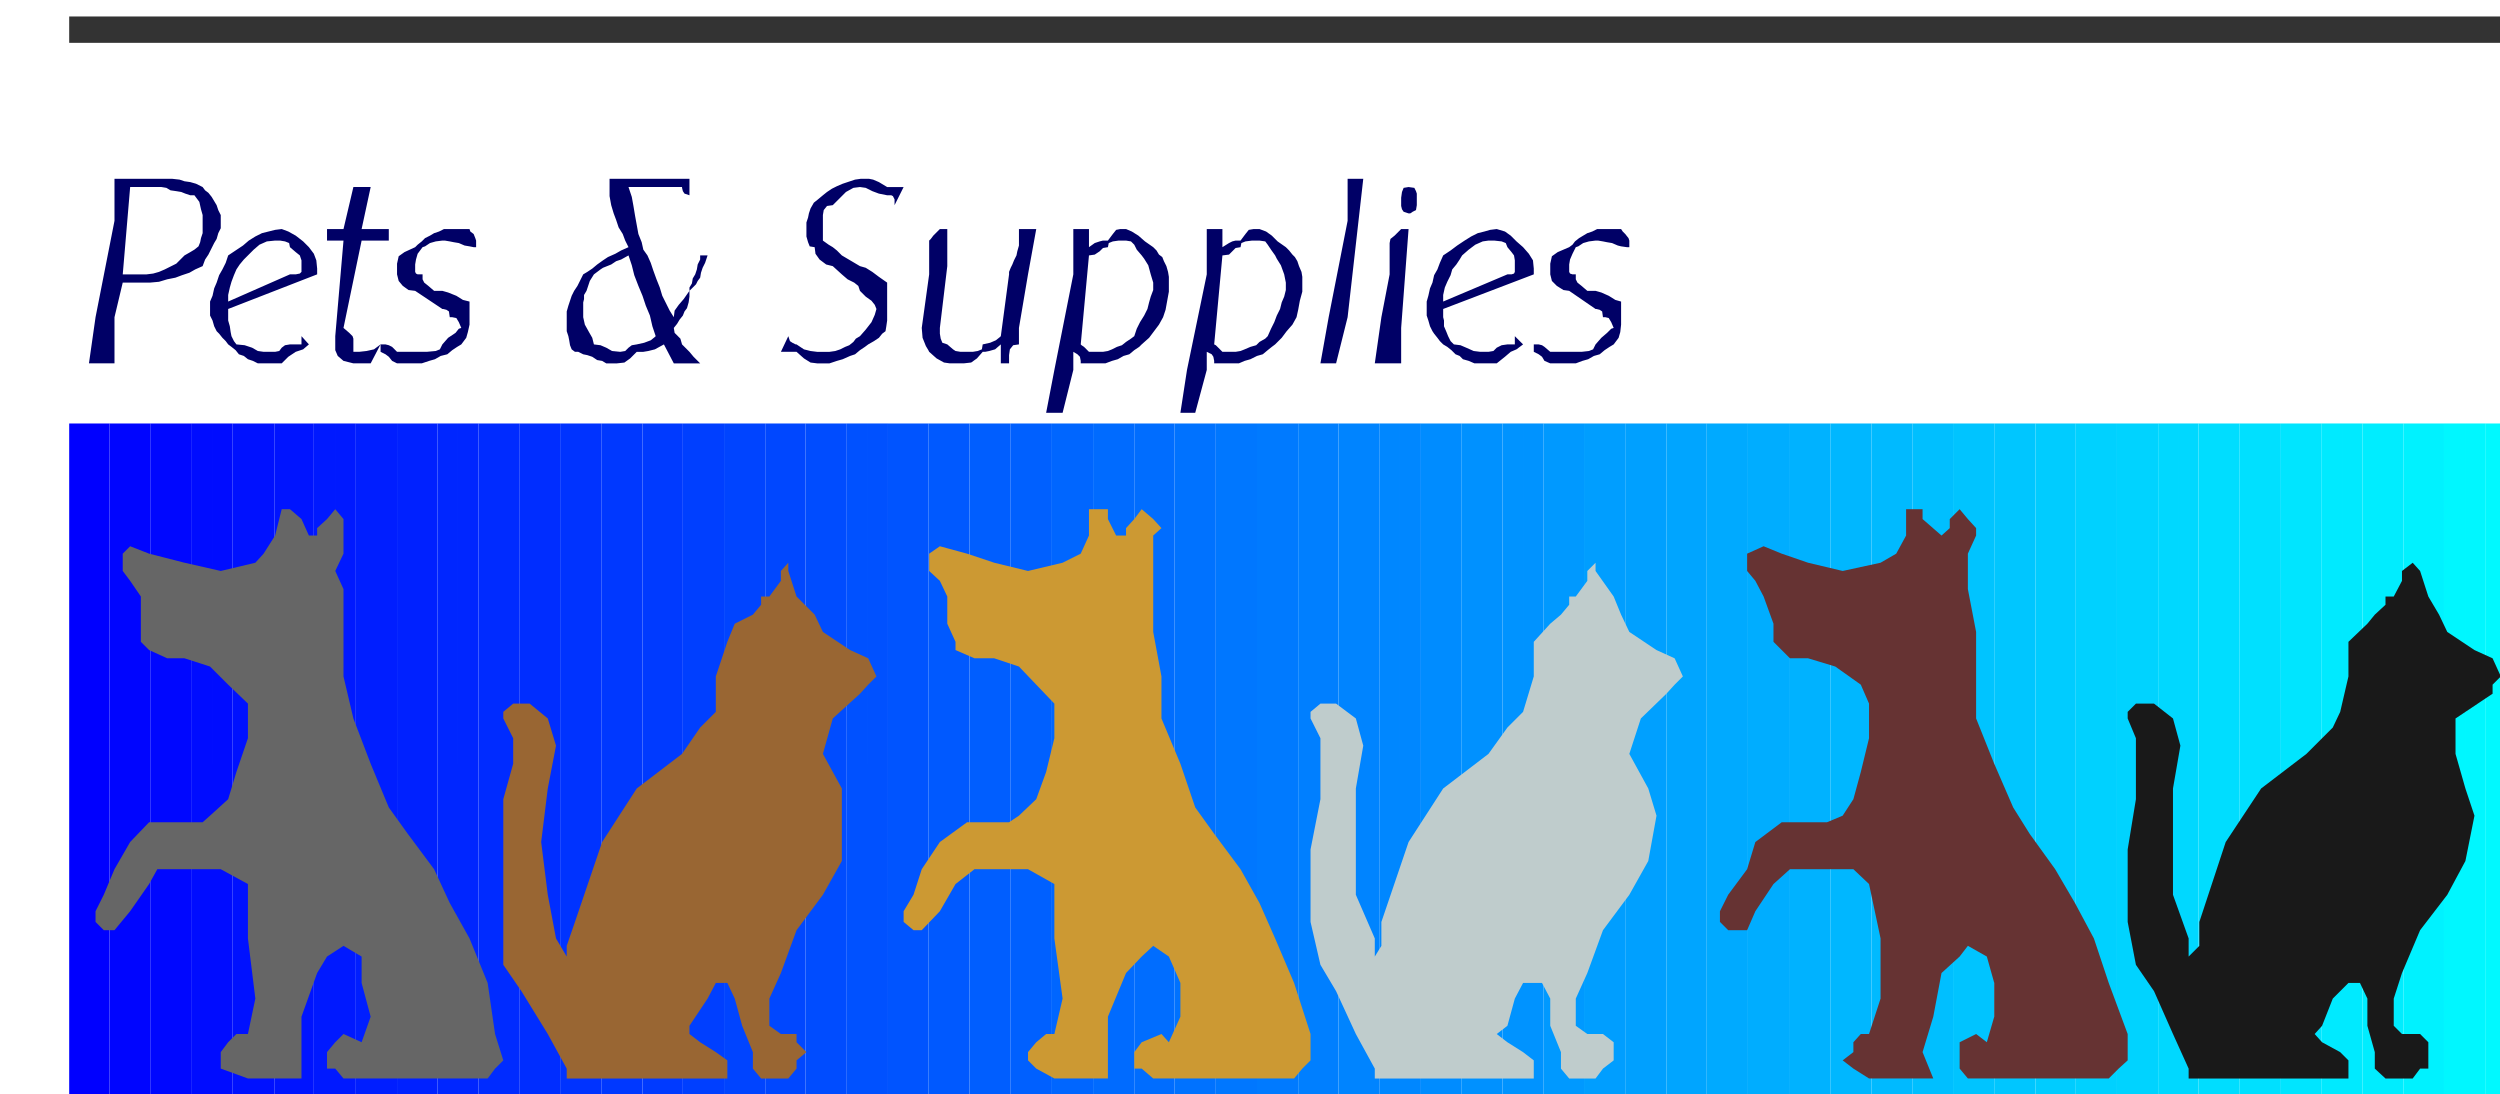 <svg xmlns="http://www.w3.org/2000/svg" fill-rule="evenodd" height="214.653" preserveAspectRatio="none" stroke-linecap="round" viewBox="0 0 3035 1328" width="490.455"><style>.pen1{stroke:none}</style><path class="pen1" d="M109 514H84v825h25V514zm0 0h24v825h-24V514z" style="fill:#00f"/><path class="pen1" d="M133 514h25v825h-25V514zm25 0h25v825h-25V514z" style="fill:#0005ff"/><path class="pen1" d="M183 514h25v825h-25V514zm25 0h24v825h-24V514z" style="fill:#0007ff"/><path class="pen1" d="M232 514h26v825h-26V514zm26 0h24v825h-24V514z" style="fill:#000cff"/><path class="pen1" d="M282 514h25v825h-25V514zm25 0h26v825h-26V514z" style="fill:#01f"/><path class="pen1" d="M333 514h24v825h-24V514zm24 0h24v825h-24V514z" style="fill:#0014ff"/><path class="pen1" d="M381 514h26v825h-26V514zm26 0h25v825h-25V514z" style="fill:#0019ff"/><path class="pen1" d="M432 514h24v825h-24V514zm24 0h26v825h-26V514z" style="fill:#001eff"/><path class="pen1" d="M482 514h24v825h-24V514zm24 0h25v825h-25V514z" style="fill:#0021ff"/><path class="pen1" d="M531 514h25v825h-25V514zm25 0h25v825h-25V514z" style="fill:#0026ff"/><path class="pen1" d="M581 514h24v825h-24V514zm24 0h26v825h-26V514z" style="fill:#002bff"/><path class="pen1" d="M631 514h24v825h-24V514zm24 0h25v825h-25V514z" style="fill:#002dff"/><path class="pen1" d="M680 514h25v825h-25V514zm25 0h25v825h-25V514z" style="fill:#03f"/><path class="pen1" d="M730 514h24v825h-24V514zm24 0h26v825h-26V514z" style="fill:#0038ff"/><path class="pen1" d="M780 514h24v825h-24V514zm24 0h25v825h-25V514z" style="fill:#003aff"/><path class="pen1" d="M829 514h26v825h-26V514zm26 0h24v825h-24V514z" style="fill:#003fff"/><path class="pen1" d="M879 514h24v825h-24V514zm24 0h26v825h-26V514z" style="fill:#04f"/><path class="pen1" d="M929 514h25v825h-25V514zm25 0h24v825h-24V514z" style="fill:#0047ff"/><path class="pen1" d="M978 514h26v825h-26V514zm26 0h24v825h-24V514z" style="fill:#004cff"/><path class="pen1" d="M1028 514h25v825h-25V514zm25 0h25v825h-25V514z" style="fill:#0051ff"/><path class="pen1" d="M1078 514h25v825h-25V514zm25 0h24v825h-24V514z" style="fill:#0054ff"/><path class="pen1" d="M1127 514h26v825h-26V514zm26 0h24v825h-24V514z" style="fill:#0059ff"/><path class="pen1" d="M1177 514h25v825h-25V514zm25 0h25v825h-25V514z" style="fill:#005eff"/><path class="pen1" d="M1227 514h25v825h-25V514zm25 0h24v825h-24V514z" style="fill:#0060ff"/><path class="pen1" d="M1276 514h26v825h-26V514zm26 0h25v825h-25V514z" style="fill:#06f"/><path class="pen1" d="M1327 514h24v825h-24V514zm24 0h26v825h-26V514z" style="fill:#006bff"/><path class="pen1" d="M1377 514h24v825h-24V514zm24 0h25v825h-25V514z" style="fill:#006dff"/><path class="pen1" d="M1426 514h25v825h-25V514zm25 0h25v825h-25V514z" style="fill:#0072ff"/><path class="pen1" d="M1476 514h24v825h-24V514zm24 0h26v825h-26V514z" style="fill:#07f"/><path class="pen1" d="M1526 514h24v825h-24V514zm24 0h26v825h-26V514z" style="fill:#007aff"/><path class="pen1" d="M1576 514h24v825h-24V514zm24 0h25v825h-25V514z" style="fill:#007fff"/><path class="pen1" d="M1625 514h26v825h-26V514zm26 0h24v825h-24V514z" style="fill:#0084ff"/><path class="pen1" d="M1675 514h24v825h-24V514zm24 0h26v825h-26V514z" style="fill:#0087ff"/><path class="pen1" d="M1725 514h25v825h-25V514zm25 0h24v825h-24V514z" style="fill:#008cff"/><path class="pen1" d="M1774 514h26v825h-26V514zm26 0h24v825h-24V514z" style="fill:#0091ff"/><path class="pen1" d="M1824 514h25v825h-25V514zm25 0h25v825h-25V514z" style="fill:#0093ff"/><path class="pen1" d="M1874 514h25v825h-25V514zm25 0h24v825h-24V514z" style="fill:#09f"/><path class="pen1" d="M1923 514h26v825h-26V514zm26 0h24v825h-24V514z" style="fill:#009eff"/><path class="pen1" d="M1973 514h25v825h-25V514zm25 0h25v825h-25V514z" style="fill:#00a0ff"/><path class="pen1" d="M2023 514h25v825h-25V514zm25 0h24v825h-24V514z" style="fill:#00a5ff"/><path class="pen1" d="M2072 514h26v825h-26V514zm26 0h24v825h-24V514z" style="fill:#0af"/><path class="pen1" d="M2122 514h25v825h-25V514zm25 0h26v825h-26V514z" style="fill:#00adff"/><path class="pen1" d="M2173 514h24v825h-24V514zm24 0h25v825h-25V514z" style="fill:#00b2ff"/><path class="pen1" d="M2222 514h25v825h-25V514zm25 0h25v825h-25V514z" style="fill:#00b7ff"/><path class="pen1" d="M2272 514h24v825h-24V514zm24 0h26v825h-26V514z" style="fill:#00baff"/><path class="pen1" d="M2322 514h24v825h-24V514zm24 0h25v825h-25V514z" style="fill:#00bfff"/><path class="pen1" d="M2371 514h25v825h-25V514zm25 0h25v825h-25V514z" style="fill:#00c4ff"/><path class="pen1" d="M2421 514h24v825h-24V514zm24 0h26v825h-26V514z" style="fill:#00c6ff"/><path class="pen1" d="M2471 514h24v825h-24V514zm24 0h25v825h-25V514z" style="fill:#0cf"/><path class="pen1" d="M2520 514h26v825h-26V514zm26 0h24v825h-24V514z" style="fill:#00d1ff"/><path class="pen1" d="M2570 514h24v825h-24V514zm24 0h26v825h-26V514z" style="fill:#00d3ff"/><path class="pen1" d="M2620 514h25v825h-25V514zm25 0h24v825h-24V514z" style="fill:#00d8ff"/><path class="pen1" d="M2669 514h26v825h-26V514zm26 0h24v825h-24V514z" style="fill:#0df"/><path class="pen1" d="M2719 514h25v825h-25V514zm25 0h25v825h-25V514z" style="fill:#00e0ff"/><path class="pen1" d="M2769 514h25v825h-25V514zm25 0h24v825h-24V514z" style="fill:#00e5ff"/><path class="pen1" d="M2818 514h26v825h-26V514zm26 0h24v825h-24V514z" style="fill:#00eaff"/><path class="pen1" d="M2868 514h25v825h-25V514zm25 0h25v825h-25V514z" style="fill:#00edff"/><path class="pen1" d="M2918 514h25v825h-25V514zm25 0h24v825h-24V514z" style="fill:#00f2ff"/><path class="pen1" d="M2967 514h26v825h-26V514zm26 0h24v825h-24V514z" style="fill:#00f7ff"/><path class="pen1" style="fill:#00f9ff" d="M3017 514h26v825h-26V514z"/><path class="pen1" style="fill:#0ff" d="M3043 514h25v825h-25V514z"/><path class="pen1" style="fill:#666" d="m592 1309 9-12 10-10-10-32-9-62-22-54-24-43-19-41-32-43-23-32-22-53-21-55-12-51V715l-10-22 10-21v-42l-10-12-10 12-12 11v9h-10l-9-20-14-12h-10l-8 32-14 22-10 11-42 10-44-10-43-11-23-9-9 9v21l9 12 13 19v55l10 10 22 10h21l31 10 22 22 24 23v42l-14 41-10 33-22 20-9 8h-65l-23 24-19 33-13 31-10 20v13l10 10h13l19-23 23-33 10-18h77l33 18v66l9 73-9 43h-14l-10 10-9 12v20l33 12h65v-75l19-53 12-20 20-13 22 13v32l11 41-11 31-22-10-10 10-10 12v20h10l10 12h175z"/><path class="pen1" style="fill:#963" d="M721 1309h-33v-12l-23-42-32-52-22-32V970l12-43v-31l-12-24v-8l12-10h20l22 18 10 33-10 52-8 65 8 64 10 53 13 22v-13l10-29 33-97 42-65 55-42 22-32 19-19v-43l14-42 9-22 22-11 10-12v-10h10l14-19v-12l9-10v10l10 31 22 22 10 21 33 22 22 10 10 22-10 10-10 11-33 30-12 43 23 42v88l-23 41-32 43-19 52-14 31v33l14 10h19v10l12 12-12 10v10l-10 12h-33l-10-12v-20l-13-32-9-33-9-19h-14l-10 19-22 33v10l13 10 19 12 14 10v22H721z"/><path class="pen1" style="fill:#333" d="M3058 36V20H84v32h2974V36z"/><path class="pen1" d="M268 268v9l-3 6-2 7-3 5-3 6-4 8-4 6-3 8-9 4-7 4-9 3-8 3-10 2-10 3-11 1h-33l-10 42v56h-31l8-56 23-117v-51h70l9 1 6 2 7 1 7 2 8 4 3 4 4 3 4 5 3 5 3 5 2 6 3 6v7zm-22 0v-7l-2-7-2-9-6-8h-5l-6-2-5-2-6-1-7-1-5-3-6-1h-38l-9 106h29l8-1 7-2 7-3 8-4 6-3 5-5 5-5 7-4 5-3 5-4 2-5 1-5 2-6v-15zm139 65-108 42v14l2 7 1 7 1 5 3 6 3 4 10 1 9 3 7 4 7 1h14l5-1 3-4 4-3 6-1h14v-10l9 10-7 6-9 3-9 6-8 8h-29l-6-3-6-2-5-4-6-2-4-5-5-4-4-3-3-4-4-4-4-5-3-3-3-6-2-7-3-6v-17l3-7 2-9 3-7 3-9 4-7 4-8 3-9 9-6 9-6 7-6 8-5 8-4 8-2 8-2 8-1 8 3 9 5 9 7 7 7 6 8 3 8 1 10v7zm-19-10v-7l-2-6-5-4-7-6-1-5-5-2-6-1h-6l-10 1-9 4-7 6-7 7-5 5-5 6-4 6-3 7-3 8-2 7-2 9v8l75-33h7l5-1 2-2v-7zm106-45v14h-33l-22 106 7 6 4 4 1 3v16h7l9-1 9-2 8-6-12 23h-21l-12-3-7-6-3-7v-17l10-116h-20v-14h20l12-51h21l-11 51h33zm106 14v8h-3l-5-1-6-1-7-3-6-1-5-1-6-1h-3l-8 1-7 2-6 4-3 1-6 8-2 7-1 6v9l1 2 2 1h6v6l2 4 5 4 7 6h10l7 2 10 4 8 5 8 2v28l-2 9-2 7-6 8-5 3-6 4-6 5-8 2-7 4-7 2-9 3h-30l-6-3-4-5-4-3-6-3v-9h6l4 1 4 2 6 6h36l11-1 5-2 3-6 7-8 9-6 4-5 3-1-3-7-3-5-5-1h-3l-1-7-3-2-4-1h-1l-33-22-8-1-7-5-5-6-2-8v-13l2-9 7-5 13-6 3-3 5-4 4-4 6-3 5-3 6-2 6-3h31l1 3 4 3 2 5 1 3zm281 18-3 9-3 6-2 6-1 6-3 4-2 4-4 4-4 4v7l-1 7-2 7-3 4-2 5-4 5-3 5-4 5 1 6 4 4 3 3 2 7 6 6 3 3 5 6 8 8h-32l-12-23-11 6-8 2-6 1h-8l-8 8-7 5-9 1h-13l-5-3-6-1-6-4-6-2-5-1-6-3h-4l-4-3-2-5-1-6-1-5-2-6v-24l2-7 2-6 2-6 3-6 4-6 3-6 4-8 5-3 6-4 6-5 7-5 6-4 9-4 7-4 9-4-4-8-3-8-5-8-3-9-3-8-3-10-2-11v-21h97v20l-6-2-2-3-1-4v-1h-65l4 12 2 11 2 12 2 11 2 11 4 10 2 9 5 7 4 9 3 9 4 11 4 10 3 10 5 10 4 8 5 8 1-8 5-7 6-7 7-10v-4l3-5 1-6 3-5 2-6 1-6 3-6v-5h9zm-63 98-4-12-3-13-5-12-4-12-5-12-5-13-3-12-4-12-9 5-6 2-6 4-5 2-5 2-3 2-4 3-4 3-5 8-2 6-2 6-3 5v5l-1 4v18l2 9 5 9 4 7 2 8 8 1 7 3 7 4 10 1 6-1 4-4 4-3 6-1 9-2 8-3 5-4 1-1zm301-181-11 22v-7l-2-4-2-1h-5l-10-2-8-3-8-4-7-1-8 1-9 5-7 7-9 9-7 1-4 5-1 6v31l7 5 5 3 5 4 6 6 22 13 7 2 8 5 8 6 10 7v46l-1 7-1 6-4 3-4 5-6 4-7 4-4 3-6 4-6 5-6 2-9 4-7 2-9 3h-15l-8-1-8-5-9-8h-19l9-19 2 6 3 2 4 2h1l9 6 8 2 8 1h15l7-1 6-2 6-3 5-2 5-4 3-4 5-3 7-8 7-9 4-9 2-7-2-5-4-5-7-5-7-7-2-6-5-4-8-4-7-6-11-10-8-2-8-6-5-7-1-8-6-1-2-5-2-7v-17l2-6 1-5 2-6 4-7 5-4 6-5 5-4 6-4 6-3 7-3 6-2 9-3 7-1h10l5 1 7 3 10 6h20zm161 51-10 55-11 65v20l-7 1-4 5-1 7v10h-10v-23l-7 6-7 2-5 1h-3l-7 8-7 5-9 1h-17l-7-1-9-5-9-8-1-2-3-5-4-10-1-12 9-65v-41l2-2 3-4 8-8h9v45l-9 75v7l1 6 2 5 6 2 7 6 3 2 6 1h15l6-1 5-2 1-6 9-2 7-3 5-4 1-1 10-75v-3l2-5 2-4 2-5 3-6 1-5 2-7v-20h21zm161 65v11l-2 11-2 11-3 9-5 9-6 8-6 8-9 8-3 3-6 4-6 5-7 2-7 4-7 2-8 3h-30v-3l-1-5-3-3-5-3v22l-13 52h-20l10-52 23-116v-55h19v22l7-5 6-2 4-1h6l6-8 4-5 5-1h7l7 3 8 5 8 7 10 7 4 4 3 5 4 3 2 5 3 6 2 7 1 6v7zm-19 0-3-10-3-11-5-8-3-4-6-7-3-6-4-4-6-1h-9l-7 1-5 2-1 5-6 1-4 4-6 4-7 1-10 108 1 1 3 2 6 6h17l6-1 5-2 6-3 6-2 5-4 6-4 4-3 3-9 4-8 5-8 4-8 2-8 2-7 3-8v-9zm181 0v11l-3 11-2 11-2 9-5 9-7 8-6 8-8 8-4 3-5 4-6 5-7 2-8 4-7 2-7 3h-30v-3l-1-5-2-3-6-3v22l-14 52h-18l8-52 24-116v-55h19v22l8-5 4-2 4-1h6l6-8 4-5 6-1h7l8 3 7 5 7 7 10 7 4 4 4 5 3 3 3 5 2 6 3 7 1 6v7zm-20 0-2-10-4-11-5-8-2-4-5-7-4-6-3-4-7-1h-9l-8 1-5 2-1 5-6 1-4 4-4 4-8 1-10 108 2 1 2 2 6 6h16l6-1 5-2 7-3 7-2 4-4 7-4 3-3 4-9 4-8 3-8 4-8 2-8 3-7 2-8v-9zm94-126-19 168-14 56h-19l10-56 23-117v-51h19zm65 32-1 6-4 2-3 2h-2l-6-2-2-3-1-4v-10l1-7 2-5 6-1 7 1 2 4 1 3v14zm-10 29-9 120v43h-32l8-56 10-52v-38l1-5 5-4 8-8h9zm152 55-110 42v10l1 4v7l3 7 2 5 3 6 4 4 8 1 7 3 9 4 8 1h10l6-1 4-4 6-3 7-1h9v-10l10 10-8 6-7 3-7 6-10 8h-27l-7-3-7-2-4-4-5-2-5-5-5-4-5-3-4-4-3-4-4-5-2-3-3-6-2-7-2-6v-17l2-7 2-9 3-7 2-9 4-7 3-8 4-9 9-6 8-6 9-6 8-5 8-4 8-2 7-2 8-1 10 3 7 5 7 7 8 7 7 8 5 8 1 10v7zm-23-10v-7l-1-6-3-4-5-6-2-5-5-2-9-1h-7l-7 1-9 4-8 6-8 7-3 5-4 6-5 6-2 7-4 8-3 7-2 9v8l78-33h5l3-1 1-2v-7zm139-31v8h-3l-7-1-4-1-7-3-6-1-5-1-6-1h-3l-8 1-7 2-6 4-3 1-4 8-3 7-1 6v9l1 2 3 1h4v6l2 4 5 4 7 6h10l7 2 9 4 8 5 7 2v28l-1 9-2 7-6 8-5 3-6 4-6 5-7 2-7 4-7 2-8 3h-31l-7-3-3-5-4-3-6-3v-9h6l4 1 3 2 7 6h38l9-1 5-2 3-6 7-8 7-6 5-5 3-1-3-7-3-5-4-1h-3l-1-7-3-2-4-1h-1l-32-22-7-1-8-5-6-6-2-8v-13l2-9 7-5 14-6 4-3 3-4 5-4 5-3 5-3 6-2 6-3h29l2 3 3 3 4 5 1 3z" style="fill:#006"/><path class="pen1" style="fill:#c93" d="m1571 1309 10-12 10-10v-32l-20-62-23-54-19-43-23-41-32-43-23-32-18-53-23-55v-51l-10-54V650l10-9-10-11-14-12-9 12-10 11v9h-12l-10-20v-12h-23v32l-10 22-22 11-42 10-41-10-33-11-33-9-13 9v21l13 12 9 19v33l10 22v10l23 10h24l30 10 21 22 22 23v42l-10 41-12 33-21 20-12 8h-51l-33 24-22 33-10 31-12 20v13l12 10h10l22-23 19-33 23-18h65l32 18v66l10 73-10 43h-10l-12 10-10 12v10l10 10 22 12h65v-75l22-53 19-20 14-13 19 13 14 32v41l-14 31-9-10-24 10-9 12v20h9l14 12h171z"/><path class="pen1" style="fill:#bfcccc" d="M1701 1309h-32v-12l-23-42-24-52-19-32-12-52v-88l12-61v-74l-12-24v-8l12-10h19l24 18 9 33-9 52v129l23 53v22l8-13v-29l33-97 42-65 55-42 23-32 19-19 13-43v-42l20-22 13-11 10-12v-10h8l14-19v-12l10-10v10l22 31 9 22 10 21 33 22 22 10 10 22-10 10-10 11-31 30-14 43 23 42 10 33-10 55-23 41-32 43-19 52-14 31v33l14 10h19l13 10v22l-13 10-9 12h-32l-10-12v-20l-13-32v-33l-10-19h-23l-10 19-9 33-13 10 13 10 19 12 13 10v22h-161z"/><path class="pen1" style="fill:#633" d="m2560 1309 12-12 11-10v-32l-23-62-18-54-23-43-24-41-31-43-20-32-23-53-22-55V767l-10-52v-43l10-22v-9l-10-11-10-12-12 12v11l-10 9-23-20v-12h-20v32l-12 22-19 11-46 10-42-10-32-11-22-9-20 9v21l10 12 10 19 12 33v22l10 10 10 10h22l33 10 31 22 10 23v42l-10 41-9 33-13 20-19 8h-55l-32 24-10 33-23 31-10 20v13l10 10h23l10-23 22-33 20-18h77l19 18 14 66v73l-14 43h-10l-9 10v12l-13 10 13 10 19 12h78l-13-32 13-43 10-53 22-20 10-13 23 13 9 32v41l-9 31-13-10-20 10v32l10 12h171z"/><path class="pen1" style="fill:#191919" d="M2690 1309h-33v-12l-19-42-23-52-22-32-10-52v-88l10-61v-74l-10-24v-8l10-10h22l23 18 9 33-9 52v129l19 53v22l13-13v-29l32-97 43-65 55-42 32-32 9-19 10-43v-42l23-22 9-11 13-12v-10h10l10-19v-12l13-10 9 10 10 31 13 22 10 21 33 22 22 10 10 22-10 10v11l-45 30v43l12 42 11 33-11 55-22 41-33 43-22 52-10 31v33l10 10h22l10 10v32h-10l-9 12h-33l-13-12v-20l-9-32v-33l-9-19h-14l-19 19-13 33-9 10 9 10 22 12 10 10v22h-161z"/></svg>
